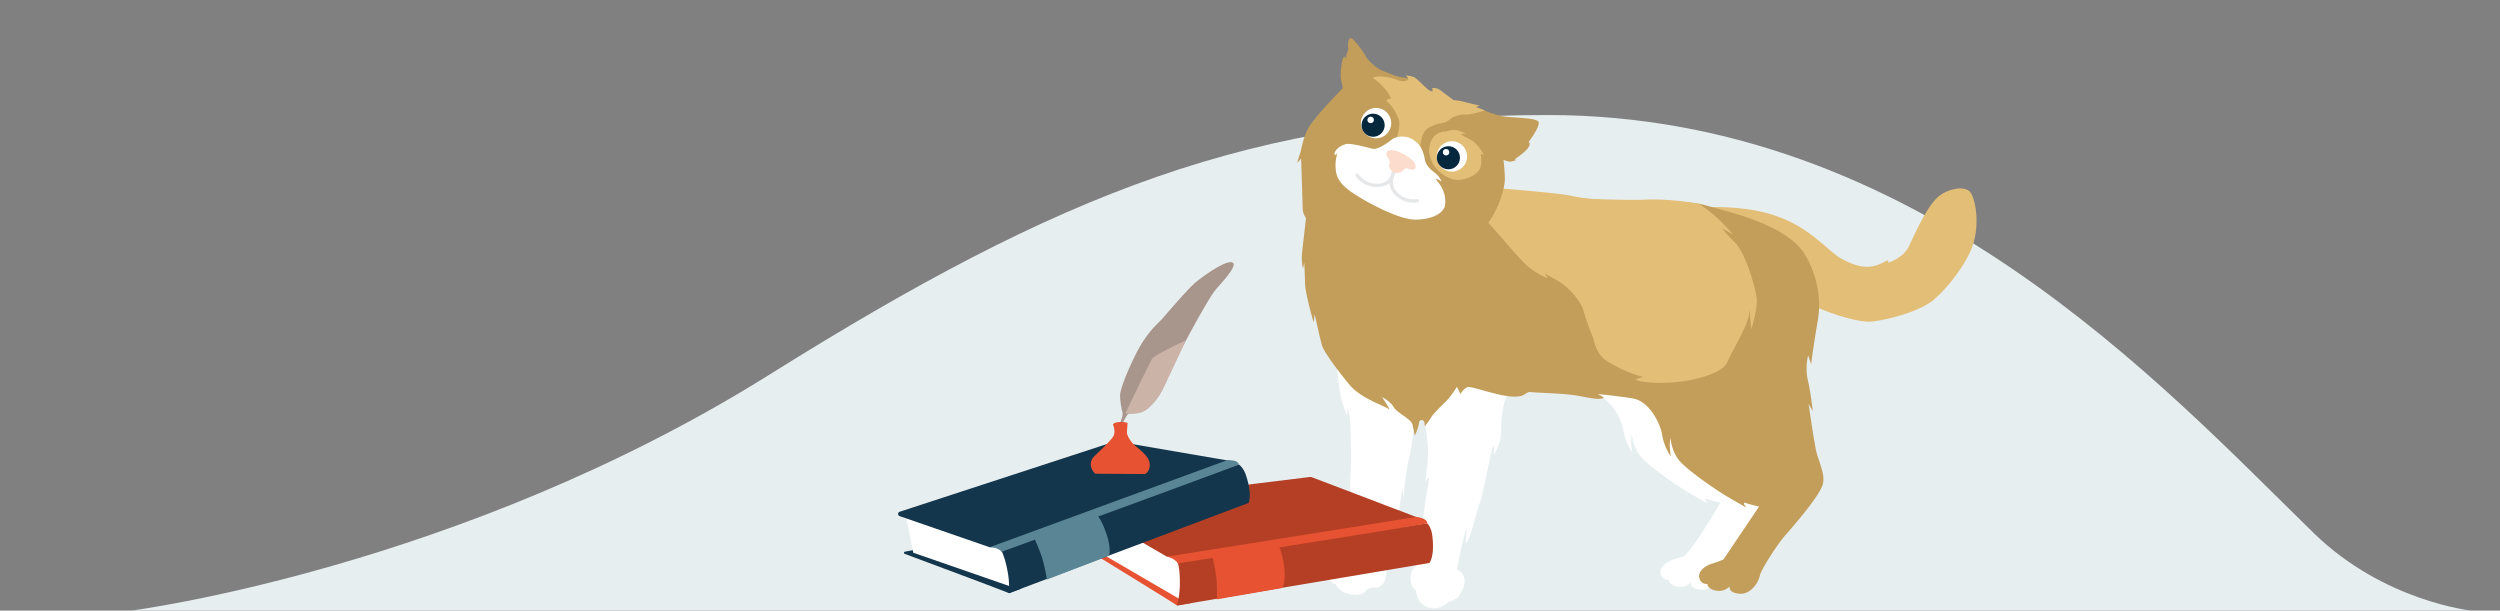 <?xml version="1.0" encoding="UTF-8"?> <svg xmlns="http://www.w3.org/2000/svg" viewBox="0 0 1484.71 362.64"><rect x="0" y="0" width="1484.71" height="362.64" fill="#808080" stroke="none"/> <defs> <style>.cls-1{fill:#e7eef0;}.cls-2{fill:#e2be77;}.cls-3{fill:#fff;}.cls-4{fill:#c39d5a;}.cls-5{fill:#06283d;}.cls-6{fill:none;stroke:#e6e7e8;stroke-linecap:round;stroke-linejoin:round;stroke-width:2px;}.cls-7{fill:#fcdccc;}.cls-8{fill:#e65232;}.cls-9{fill:#b43f24;}.cls-10{fill:#13364d;}.cls-11{fill:#598595;}.cls-12{fill:#a8958c;}.cls-13{fill:#ccb3a8;}</style> </defs> <title>lang-strgy-2</title> <g id="Layer_1" data-name="Layer 1"> <path class="cls-1" d="M1467.74,362.64S1098,565.15,777.07,565.15,77.87,362.64,77.87,362.64s195.06-25,379.06-140.13C629.43,114.57,744.49,68.32,919.25,68.32c219.06,0,365.63,161.36,455,248.42C1415.84,357.24,1467.74,362.64,1467.74,362.64Z"></path> <path class="cls-2" d="M1014.82,123.08s17.6-1,34.14,3.39c25.62,6.73,35.62,22.48,45.42,27.6,11.42,6,17.95,5.32,25.59,1,2.1-1.18,1.41,1,1.41,1s8.87-2.71,12.27-9.74,9.82-22.1,16.64-28.78c5.58-5.46,17.1-7.92,20.2-2.93s5.68,21-.1,34.18-18.32,27-24.1,30.84c-11.53,7.67-32.48,11.64-36.7,11.43-10.26-.51-24.44-5.46-39.22-12.27S1014.82,123.08,1014.82,123.08Z"></path> <path class="cls-3" d="M906.26,117.6s72.79,16.65,88.46,21.13,38-8.84,51.33,6.08c5.9,6.62,13.77,24.34,10.64,42.69s-4,26.41-4,26.41l-1.8-5.27a32.11,32.11,0,0,0-.24,14.42c1.74,7.46,3,18.65,3,18.65l-2.49-4.23s3.58,25.06,4.84,29.33c2.13,7.25,5.38,13.77,3.32,19.24s-10.27,16.09-22.47,30c-4.14,4.71-14,19.82-14.7,23.59s-5.38,11.23-12.22,10.55-5.62-4.37-5.62-4.37a8.71,8.71,0,0,1-6.73,2.69c-6.42-.45-6.57-4.12-6.57-4.12a4.46,4.46,0,0,1-3.6-1.31c-3.67-4.59,1.11-9,6-10.62,6.3-2.09,5.78-1.29,7.16-2.6,6.87-6.53,21.19-31.46,21.19-31.46a66.93,66.93,0,0,1-7.86-2.05c-2.73-1,.34,2.74.34,2.74s-4.42-2.53-10.92-6.29-24.22-15.91-29-21.72-5.18-13.49-5.18-13.49a26.27,26.27,0,0,0-.43,5c.06,2.35.62,6.07.62,6.07a32.07,32.07,0,0,1-5.15-12.78c-.67-5.09-6.15-18.07-15.53-21.2-3.34-1.11-56.08-3.41-66.55-4.57-3.42-.38,31.32-69.93,32.35-79.85S906.26,117.6,906.26,117.6Z"></path> <path class="cls-3" d="M845.7,246.21s2.39,16.06,2.39,22.11-1.67,17.46-1.67,17.46l2.38-2.33s-3.34,21.19-4.06,26.54-.47,20.25-1,22.11-5.73,4.42-6,10.71,3.21,7.72,3.21,7.72.1,9.82,10,10.74c5.08.47,9.69-4,9.69-4s3.84-1.09,5.27-2.72,4.52-6.59,3.8-10.78a7.56,7.56,0,0,0-4.53-5.59s3.1-15.36,4.29-19.55,1.68-5.35,1.68-5.35-.72,8.15-.72,9.31,2.39-3.49,3.58-7.45,3.1-11.87,5-17,5.5-25.84,7.17-31.43,1,3.26,1,3.26,4.3-6.28,4.3-13.26,1-16.76,3.1-21.19,7.3-16,9.92-16.92,20,11.73,24,11.73,23.55-1.79,28.39-7.62.85,3.88,5.12-2.5,8.82-12.76,11.95-24.41,10.53-44.11,1.42-57.15-65.22-17.23-78-16.39-47.38-7.6-53.36-10.1a11.49,11.49,0,0,0-15.37,8.6c-1.42,7.49,15.94,58.54,15.94,78.23S845.7,246.21,845.7,246.21Z"></path> <path class="cls-3" d="M793.8,216.36s1.78,18.41,3.45,23,2.71,7.92,2.71,7.92l.42-5.42A43.86,43.86,0,0,1,802,252.27c0,4.8.84,20.43,0,30.64s2.21,25,2.21,25.83.92-3.53.92-3.53,1.67,9.17.62,13.33-1.87,11.67-3.12,12.72-2.5-1.88-7.71,1-6.88,7.08-5.63,10.84,3.75,3.75,3.75,3.75,2.09,4,5.84,5.21,9.4,2.44,12.5-1.46c.94-1.18,3.53-1.83,6-1.67,1.92.12,4.59-1.87,5.21-4.79s1.67-9.8,1.88-11.46,1.67-9,2.71-14,.34,6.67.34,6.67,2.5-7.07,2.42-11.63,1.89-17.07,2.06-18.53.87-5.34.87-5.34.6,5.17.6,5.94,1.41-16.56,3.32-23.48,3.58-25.07,2.86-28.65S793.8,216.36,793.8,216.36Z"></path> <path class="cls-4" d="M776,126.17s-1.84,15.87-2.57,22.61a31,31,0,0,0,.38,10.74l.78-3.51s.31,6.51.46,12.52,5.1,23,5.1,23l.62-4.84s3.15,14.17,4.24,18.18,9.48,15.19,16.37,23.56S822.43,241,824.59,242.9s-3.74-7-3.74-7,4.8,2.31,6.75,5.76,10.31,7.11,11.2,10.38,1.42,6.72,1.42,6.72,2.32-5,2.49-7.49,2.71-2.14,3.14-.65a6.92,6.92,0,0,1,.24,2.57,47.35,47.35,0,0,0,3.91-5.38c.89-1.73,5.7-6.54,8.87-9.59s7-9.52,7-9.52,2,2.29,1.32,3.81,3.43-5.17,3-9.44,2.57-20.5,3.16-28.62a64.78,64.78,0,0,0,0-12.38s2.77,6.19,2.38,7,.79-9-1.19-16-4-19-8.89-25-18.22-19.41-18.89-24.54-4.43-6.21-7.6-6-28.85,20.29-41.5,17.52A69.82,69.82,0,0,1,776,126.17Z"></path> <path class="cls-4" d="M838.27,106.86s6.13,7.65,31.12,5.4,75.19,7.33,88.6,7.33c10.52,0,20.87,10.11,21.81,25s-2.61,81.1-22.26,85.87-44.78-1.83-51.85,3.58-31.85-5.54-34.39-4.07a8.71,8.71,0,0,0-3.9,4.1s-20.64-40.31-16.87-52.46S838.27,106.86,838.27,106.86Z"></path> <path class="cls-4" d="M929.24,120s67.36-2.74,83,1.74,43.46,10.55,56.76,25.47c5.9,6.62,13.77,24.34,10.63,42.69s-4,26.41-4,26.41l-1.79-5.27a32,32,0,0,0-.25,14.42c1.74,7.46,3,18.65,3,18.65l-2.49-4.22s3.58,25.06,4.83,29.32c2.13,7.25,5.38,13.77,3.33,19.24s-10.27,16.09-22.47,30c-4.14,4.71-14,19.83-14.7,23.59s-5.38,11.23-12.22,10.55-5.62-4.37-5.62-4.37a8.73,8.73,0,0,1-6.73,2.7c-6.42-.46-6.57-4.13-6.57-4.13a4.44,4.44,0,0,1-3.61-1.31c-3.66-4.59,1.12-9,6-10.62a58,58,0,0,0,7.17-2.6l21.19-31.45a67.22,67.22,0,0,1-7.86-2.06c-2.74-1,.34,2.74.34,2.74s-4.43-2.53-10.92-6.29-24.22-15.91-29-21.72S992.09,260,992.09,260a25.36,25.36,0,0,0-.43,5c.06,2.35.62,6.07.62,6.07a31.91,31.91,0,0,1-5.15-12.77c-.67-5.1-6.15-18.08-15.54-21.21C968.25,236,949,234,949,234s4.54,2.37,3.14,2.53c-2.38.27-2.24,1-12.84-1.1s-23.81-1.78-34.27-2.95c-3.42-.38,31.32-69.93,32.34-79.84S929.24,120,929.24,120Z"></path> <path class="cls-2" d="M925.92,117.33s13.45,20.38,15.89,28.13,3.26,11.82,3.26,11.82l2-5.71a38.58,38.58,0,0,1,1.23,22.83c-3.27,12.23-5.71,33,6.52,40.36s20.79,9,20.79,9l-4.49,1.63s3.84,2.47,19,1.89c16.92-.65,33.18-6,35.63-12.08s13-22.83,13-29.35,1.23,9.78,1.23,9.78,4.07-11.82,3.26-18.75-6.93-26.91-12.64-32.61a80.65,80.65,0,0,1-7.75-8.56l6.53,3.66s-6.53-7.33-10.19-10.59A125.3,125.3,0,0,0,1009,121s-16.73-3.13-32-2.44C963.07,119.2,925.92,117.33,925.92,117.33Z"></path> <path class="cls-2" d="M862,112.7s17.23-1.6,24.61-1.13,40,3.23,46,4.61a108.24,108.24,0,0,0,17.32,2.31c2.54,0,7.39,48.49,6.47,54s-9.7,29.33-9.7,29.33a126.14,126.14,0,0,1-6-16.4c-1.84-7.15-9.92-15.7-16.39-19.16-1.7-.91-3-1.63-4-2.19a13.17,13.17,0,0,1-2.91-1.92l1.78,3.07s-4.2-1.29-10.35-5.82-22-24.74-25.87-27.81-5.82-3.07-11.48-7.44S862,112.7,862,112.7Z"></path> <path class="cls-4" d="M797.45,52.38S780,70.07,776.75,76.5s-4,13.06-4.63,14.67-1.8,5.63-1.8,5.63l2.41-2.62s.71,21.57.91,29.61,9.83,12.24,18,17.14c13.68,8.21,38.17,12.65,57.25,9.52,16.59-2.71,26.93-7.28,34.71-17.76,6.81-9.17,10.11-21.43,10.11-26.25s-.8-11.45-.8-11.45a16.22,16.22,0,0,0,4,1,12.34,12.34,0,0,0,3.65-1l-1.05-.43S905.16,91,907.37,88s.41-3.61.41-3.61,6.83-9,6-11.86-16.28-2.41-22.11-3.62-14.07-5-15.88-5.22,3-.81,3-.81-12.26-3-14.27-2.81-8-5.45-9.75-6.26a34.1,34.1,0,0,0-4.17-1.51l1.16,2.44s-4.4-.58-5.44-2.2-4.75-4.75-6.72-5.91A18.44,18.44,0,0,0,835,44.84l1.39,1.62s-6.6-.81-8.57-1.74-7.41-2.78-9.27-4-6.25-4.75-7.53-7.41-6.86-10.16-8.59-10.63-2,4-1.83,4.6a21.06,21.06,0,0,1,.11,2.32s-1.27,2.89-1.15,3.94l.11,1-1.5-1s-.47.23-1.16,3.36-1,8.69-.58,10.42S797.45,52.38,797.45,52.38Z"></path> <path class="cls-2" d="M848.76,88.62c.25-2.46.84-6.15,3.82-8.44a10.24,10.24,0,0,1,6.36-2.09s3.7-1.5,6.59-.69a28.77,28.77,0,0,1,5.09,2,16,16,0,0,0-3.13.23c-.34.23,3.47,1.85,6.94,4s6.71,8.1,6.71,8.1l-1.74-.12s1.28,5.9-1,9.48-10.06,6.83-15.49,5.44a20.77,20.77,0,0,1-11.56-8.67C849.57,95,848.55,90.83,848.76,88.62Z"></path> <circle class="cls-3" cx="862.27" cy="92.9" r="9.02"></circle> <circle class="cls-5" cx="860.18" cy="93.69" r="6.87"></circle> <circle class="cls-3" cx="858.79" cy="90.4" r="1.91"></circle> <circle class="cls-3" cx="817.21" cy="73.12" r="9.02"></circle> <circle class="cls-5" cx="815.47" cy="74.36" r="6.87"></circle> <circle class="cls-3" cx="814.01" cy="71.21" r="1.91"></circle> <path class="cls-2" d="M829.49,81.78s6.15-.26,8.62,1.8,5.3,4.21,5.3,4.21.38-7.62,3.46-10.74c1.35-1.36,6.38-3.6,9.47-3.91S862,70.05,862,70.05s4.33-2.26,7.93-2,12-2.47,12-2.47l-5.45-2.06,2.32-.74s-7.78-1.84-10.35-2.56-4.94-.51-5.56-1-6.12-4.6-7.51-5.66a7.24,7.24,0,0,0-4.77-1.33l.24,2s-1.14.31-3.3-1.54-5.66-5.56-7.3-6.59S835,44.84,835,44.84l1.39,1.62s-.48,3.25-6.44,1c-9.45-3.52-14.79-1.34-14.79-1.34s9.37,6.7,10.71,12.36c.14.64-4.43-.2-1.34,2.58,2.54,2.29,4.81,6.36,6.14,9.86S829.49,81.78,829.49,81.78Z"></path> <path class="cls-3" d="M837.06,81.8c-2.21-.74-7.17-1.42-10.34,1s-8.24,6-11.37,5.6c-1-.13-13.05-3.73-16.22-2.8S793,88.77,792.6,91s1.68,0,1.68,0a22.22,22.22,0,0,0-1.12,7.83c.19,4.28.75,8.39,7.27,13.61s29.44,18.14,40.25,18,17-4.31,17.55-8.82c1-8.81-4.94-14.1-5.3-15-.55-1.31,3.23,1.25,3.23,1.25a13.41,13.41,0,0,0-3.67-5c-2.28-1.61-5.73-4.4-6.32-8.22s-2-7-3.6-8.74A15.41,15.41,0,0,0,837.06,81.8Z"></path> <path class="cls-6" d="M827.41,102.33s-.33,7.19-8.56,7.71A14.32,14.32,0,0,1,806,104.13"></path> <path class="cls-6" d="M827.8,102.45s-4,6.47.75,11.86a14.47,14.47,0,0,0,13.25,4.88"></path> <path class="cls-7" d="M827.41,102.33c-.52-.22-3.12-2.71-2.31-5,1-2.88-2.72-4.49-1.62-6.69.91-1.83,3.93-2.51,10.53,1.1s7.39,6.92,6.29,8.49-4.24-.47-5.19-.31-2,1.73-3.3,2.36A6.33,6.33,0,0,1,827.41,102.33Z"></path> <path class="cls-8" d="M706.91,358.3s-7.78,1.37-7.9,1.28c-2.38-1.78-46.41-28.75-56.27-34.82a.68.68,0,0,1,.36-1.25h7.27Z"></path> <polygon class="cls-3" points="647.85 303.51 647.85 325.07 701.3 356.22 701.67 330.05 647.85 303.51"></polygon> <path class="cls-9" d="M699.12,332.77S700.76,337,700.7,346a51.29,51.29,0,0,1-1.72,13.6l149.56-25.19a1.07,1.07,0,0,0,.89-1.06s2.59-3.84,1.18-15.31c-.61-5.05-3-7.27-3-7.27Z"></path> <path class="cls-9" d="M699.62,334.6a5.68,5.68,0,0,0-2.46-2.74,10.66,10.66,0,0,0-4.14-1.24l-48.89-28.41a1.38,1.38,0,0,1,.53-2.57l133-16.33a3.45,3.45,0,0,1,1.62.19l67.33,25.63Z"></path> <path class="cls-8" d="M719.8,329.56a121.41,121.41,0,0,1,2.54,13,100.18,100.18,0,0,1,.34,13.37l38.92-6.77s2.54-4.06.68-15.06-4.57-11.68-4.57-11.68Z"></path> <path class="cls-8" d="M699.62,334.6s-.06-.49-2.18-2.17A11.33,11.33,0,0,0,693,330.6L841.2,307s6.42.65,6.42,3.75C847.62,311.35,699.62,334.6,699.62,334.6Z"></path> <path class="cls-10" d="M606.72,349.5s-7.38,2.84-7.51,2.78c-2.67-1.3-51.07-19.29-61.91-23.35a.68.68,0,0,1,.11-1.3l7.13-1.4Z"></path> <polygon class="cls-3" points="538.22 307.09 542.37 328.25 600.81 348.53 596.14 322.78 538.22 307.09"></polygon> <path class="cls-10" d="M594.16,325.94s2.42,3.83,4.1,12.7a51.57,51.57,0,0,1,.93,13.68l141.92-53.49a1.06,1.06,0,0,0,.67-1.21s1.8-4.27-1.78-15.26c-1.58-4.83-4.33-6.55-4.33-6.55Z"></path> <path class="cls-10" d="M595,327.64a5.63,5.63,0,0,0-2.93-2.22,10.64,10.64,0,0,0-4.31-.41l-53.44-18.48a1.38,1.38,0,0,1,0-2.62L661.71,262.3a3.45,3.45,0,0,1,1.63-.12l71,12.2Z"></path> <path class="cls-11" d="M613.84,318.82a120.13,120.13,0,0,1,5,12.29,100.64,100.64,0,0,1,2.9,13.06L658.64,330s1.71-4.47-2.24-14.91-6.73-10.58-6.73-10.58Z"></path> <path class="cls-11" d="M595,327.64s-.15-.47-2.55-1.71a11.39,11.39,0,0,0-4.7-.94l140.89-51.63s6.43-.6,7,2.45C735.77,276.36,595,327.64,595,327.64Z"></path> <path class="cls-12" d="M664.54,252.61s2.61-5.21,2.12-7.66a43,43,0,0,1-1.47-10.09c0-4.56,7-20.85,12.22-29.81a65.12,65.12,0,0,1,12.22-15S704.94,172,710,167.75s19-14,22.15-11.73-9.21,14.38-11.4,17.59c-6.92,10.15-24.85,43.82-26.88,49.68-4.19,12.12-10.59,19.06-15.47,21s-7.49.65-8.63,1.79-3.91,7-3.91,7Z"></path> <path class="cls-8" d="M661,252.21s1.75,3.87.27,6.73-10,10.57-12,12.69a6.42,6.42,0,0,0-.83,6.94,14.22,14.22,0,0,0,1.94,2.77l29.68.18s3.32-1.66,2.67-6.54-8.2-9.5-10.14-11.8-3.41-4.89-3.32-6.64.37-5.25.37-5.25-.46-.74-4.52-.65S661,252.21,661,252.21Z"></path> <path class="cls-13" d="M684.06,213.3c1.46-2.56,20.14-11.16,20.14-11.16s-12.09,26.72-15.38,32-7.69,10.44-12.63,11.17a26.26,26.26,0,0,1-7.88.18S682.59,215.87,684.06,213.3Z"></path> </g> </svg> 